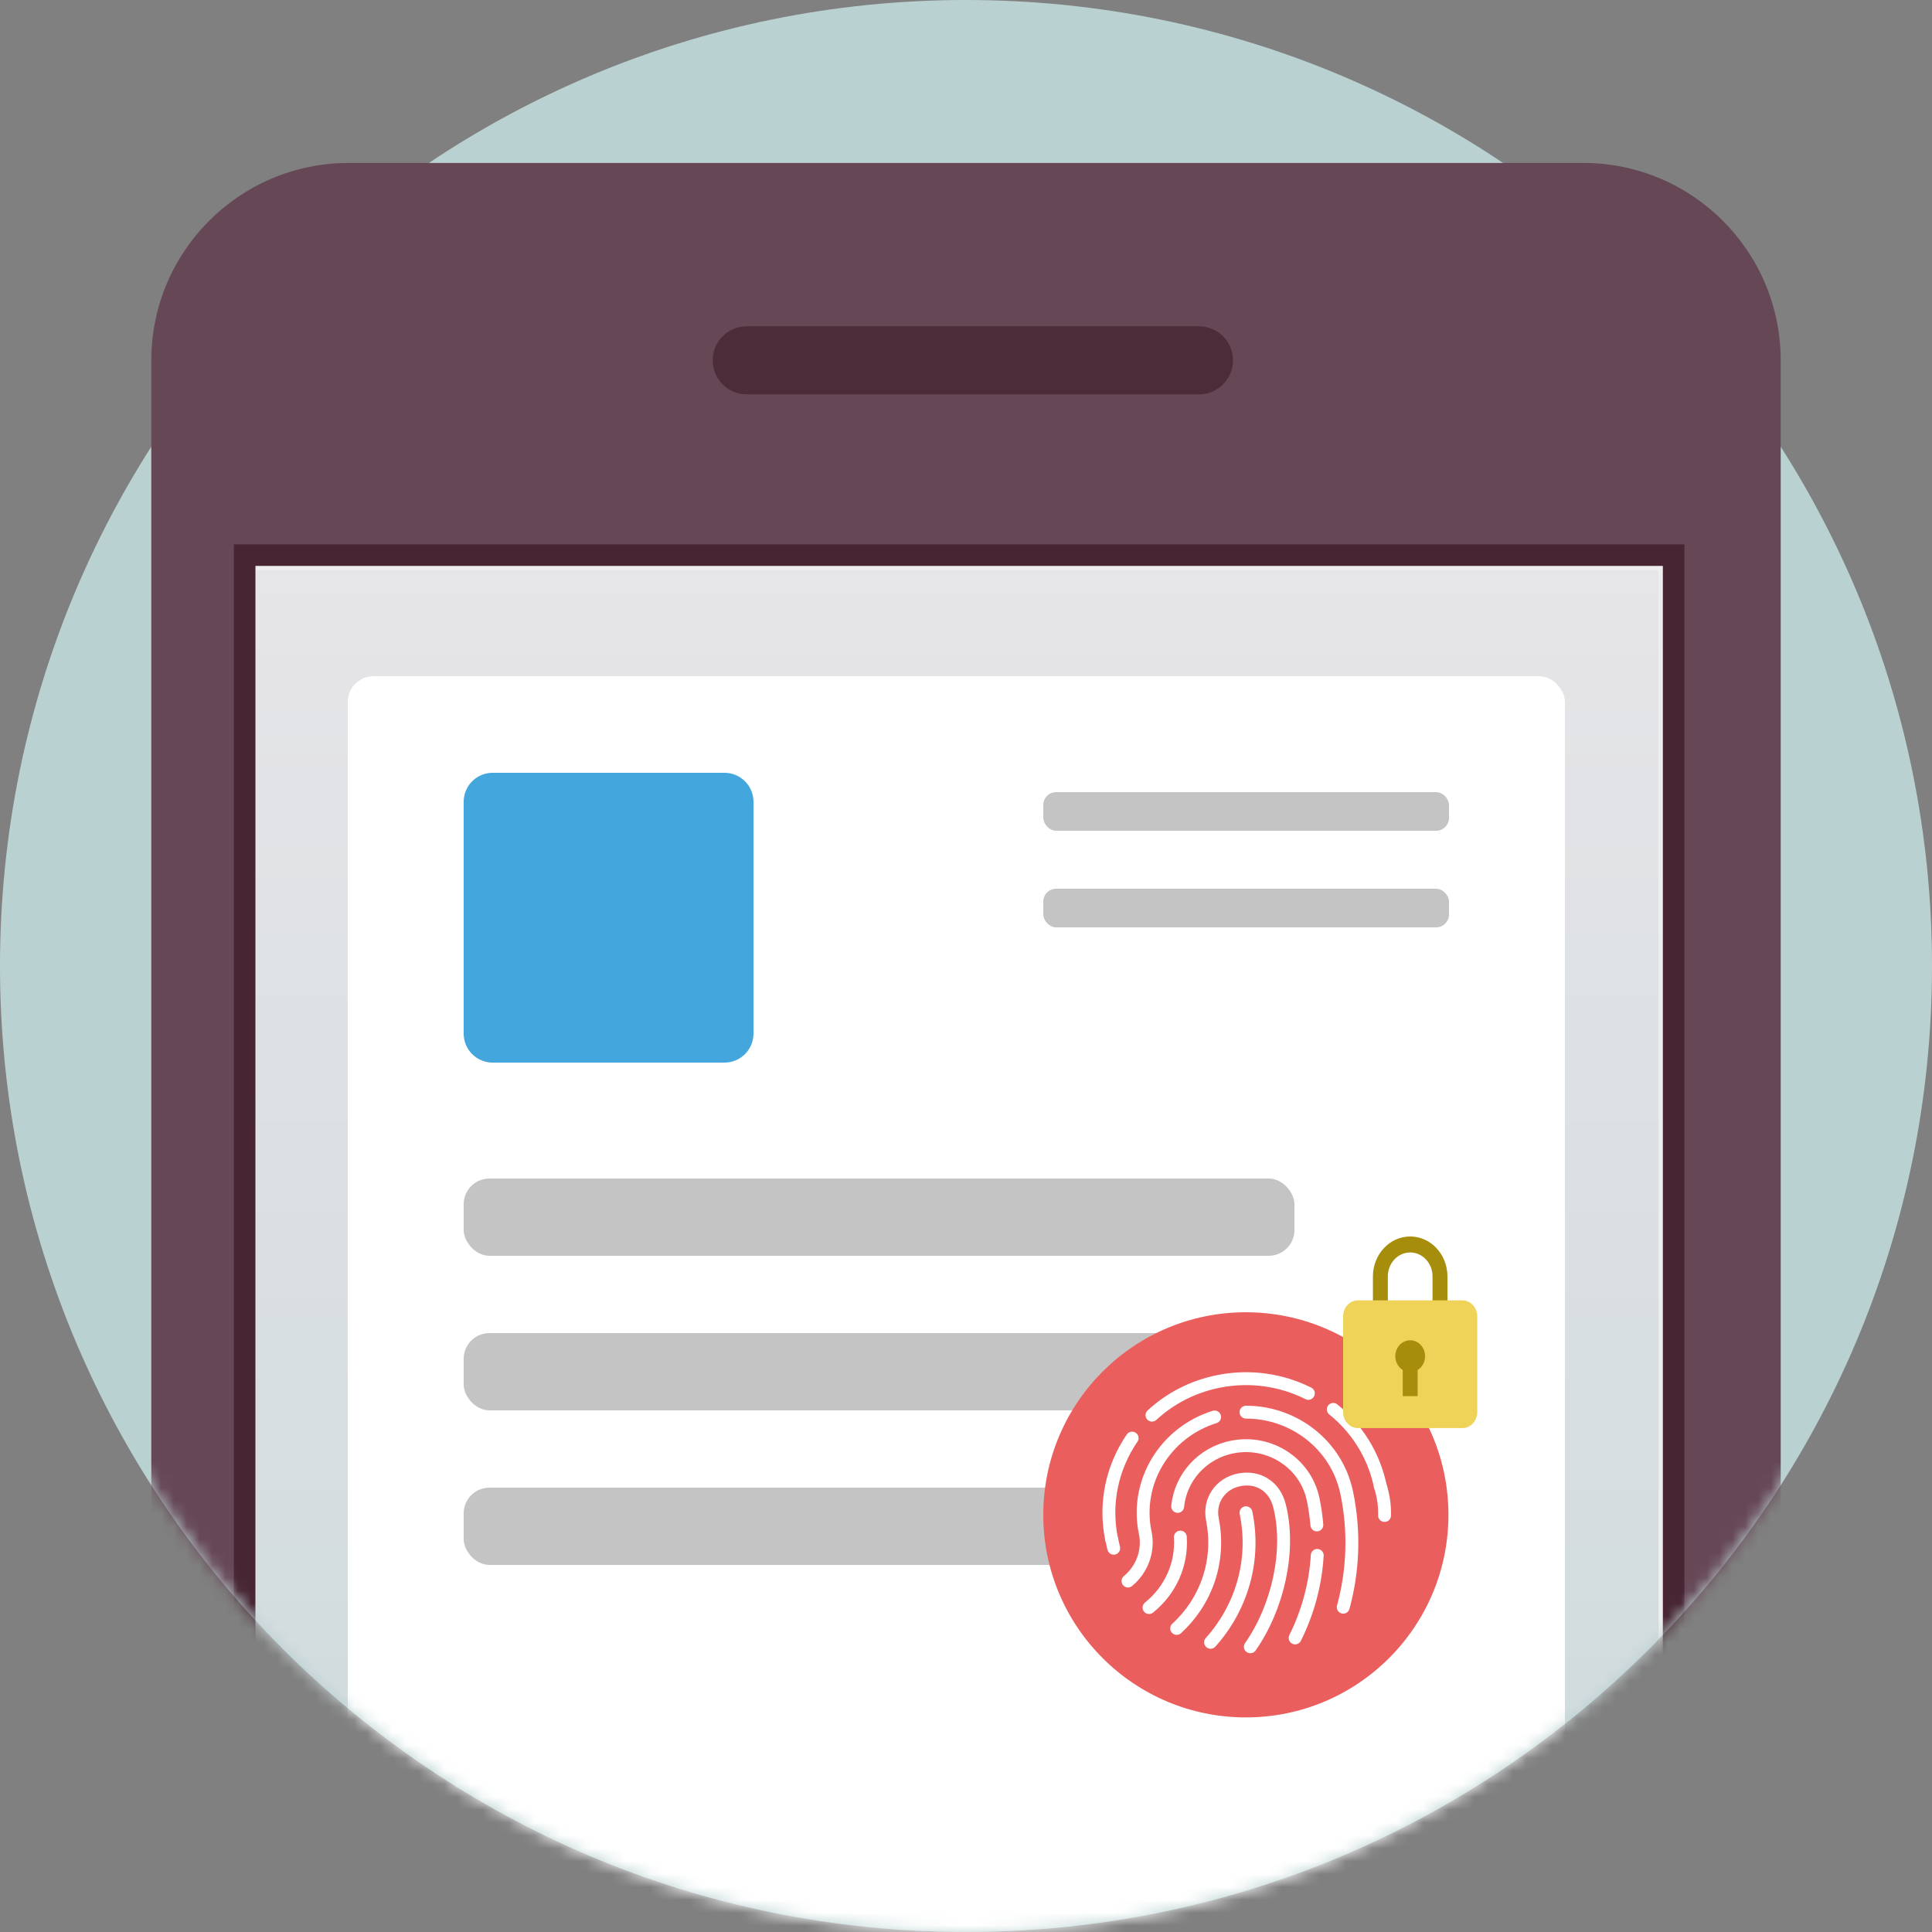 <svg width="150" height="150" viewBox="0 0 150 150" fill="none" xmlns="http://www.w3.org/2000/svg">
<rect x="0" y="0" width="150" height="150" fill="#808080" stroke="none"/>
<g id="Instant profile view Copy 10">
<path id="Oval 3" fill-rule="evenodd" clip-rule="evenodd" d="M75 150C116.421 150 150 116.421 150 75C150 33.579 116.421 0 75 0C33.579 0 0 33.579 0 75C0 116.421 33.579 150 75 150Z" fill="#BAD1D2"/>
<g id="mobile-button copy">
<g id="mobile-button copy_2">
<g id="Object">
<mask id="mask0" mask-type="alpha" maskUnits="userSpaceOnUse" x="0" y="0" width="150" height="150">
<path id="Combined Shape" fill-rule="evenodd" clip-rule="evenodd" d="M150 0H0V75V84.94H0.653C5.515 121.663 36.948 150 75 150C113.052 150 144.485 121.663 149.347 84.94H150V75V0Z" fill="white"/>
</mask>
<g mask="url(#mask0)">
<path id="Rectangle 4" fill-rule="evenodd" clip-rule="evenodd" d="M11.747 27.982C11.747 19.515 18.611 12.651 27.078 12.651H122.921C131.388 12.651 138.253 19.515 138.253 27.982V240.391C138.253 248.859 131.388 255.723 122.921 255.723H27.078C18.611 255.723 11.747 248.859 11.747 240.391V27.982Z" fill="#664756"/>
<path id="Rectangle 16" fill-rule="evenodd" clip-rule="evenodd" d="M55.333 27.975C55.333 26.515 56.516 25.333 57.975 25.333H93.088C94.547 25.333 95.73 26.515 95.73 27.975C95.73 29.434 94.547 30.617 93.088 30.617H57.975C56.516 30.617 55.333 29.434 55.333 27.975Z" fill="#4D2C39"/>
<path id="Rectangle 18" d="M20.252 43.1H18.996V44.356V224.018V225.274H20.252H128.685H129.941V224.018V44.356V43.1H128.685H20.252Z" fill="#EEEEEE" stroke="#482533" stroke-width="1.674"/>
<path id="Rectangle 3 Copy 2" fill-rule="evenodd" clip-rule="evenodd" d="M19.879 44.277H128.765V150.904H19.879V44.277Z" fill="url(#paint0_linear)"/>
<rect id="Rectangle" x="27" y="52.5" width="94.5" height="111" rx="2" fill="white"/>
<path id="Path" d="M56.25 82.5H38.25C37.006 82.5 36 81.492 36 80.25V62.25C36 61.008 37.006 60 38.25 60H56.25C57.494 60 58.5 61.008 58.5 62.25V80.25C58.5 81.492 57.494 82.5 56.25 82.5Z" fill="#43A6DD"/>
<rect id="Rectangle 26" x="81" y="61.5" width="31.5" height="3" rx="1" fill="#C4C4C4"/>
<rect id="Rectangle 28" x="36" y="91.5" width="64.5" height="6" rx="2" fill="#C4C4C4"/>
<rect id="Rectangle 27" x="81" y="69" width="31.5" height="3" rx="1" fill="#C4C4C4"/>
<rect id="Rectangle 29" x="36" y="103.5" width="64.5" height="6" rx="2" fill="#C4C4C4"/>
<rect id="Rectangle 30" x="36" y="115.5" width="64.5" height="6" rx="2" fill="#C4C4C4"/>
<g id="Group">
<circle id="Oval 3_2" cx="96.728" cy="117.611" r="15.728" fill="#EB5E5E"/>
<g id="touch-id (2)">
<path id="Shape" d="M87.897 111.654C86.373 113.879 85.721 116.675 86.305 119.508" stroke="white" stroke-linecap="round" stroke-linejoin="round"/>
<path id="Shape_2" d="M101.58 108.181C99.513 107.146 97.087 106.762 94.634 107.246C92.61 107.645 90.837 108.582 89.439 109.873" stroke="white" stroke-linecap="round" stroke-linejoin="round"/>
<path id="Shape_3" d="M107.167 115.393C106.665 112.956 105.331 110.891 103.513 109.424" stroke="white" stroke-linecap="round" stroke-linejoin="round"/>
<path id="Shape_4" d="M107.495 117.66C107.518 116.913 107.414 116.154 107.172 115.392" stroke="white" stroke-linecap="round" stroke-linejoin="round"/>
<path id="Shape_5" d="M86.311 119.507C86.359 119.742 86.411 119.974 86.468 120.205" stroke="white" stroke-linecap="round" stroke-linejoin="round"/>
<path id="Shape_6" d="M93.989 127.508C96.373 124.854 97.508 121.18 96.739 117.45" stroke="white" stroke-linecap="round" stroke-linejoin="round"/>
<path id="Shape_7" d="M97.076 127.855C99.23 124.776 100.207 120.366 99.347 116.935C98.957 115.356 97.653 114.608 96.209 114.893C94.766 115.178 93.84 116.487 94.131 117.964C94.773 121.219 93.638 124.342 91.356 126.43" stroke="white" stroke-linecap="round" stroke-linejoin="round"/>
<path id="Shape_8" d="M91.641 119.34C91.787 121.48 90.84 123.505 89.21 124.81" stroke="white" stroke-linecap="round" stroke-linejoin="round"/>
<path id="Shape_9" d="M102.24 118.394C102.185 117.739 102.091 117.08 101.955 116.421L101.955 116.42C101.374 113.6 98.566 111.775 95.684 112.344C93.327 112.809 91.65 114.729 91.434 116.956" stroke="white" stroke-linecap="round" stroke-linejoin="round"/>
<path id="Shape_10" d="M100.554 127.168C101.538 125.191 102.136 123.019 102.27 120.761" stroke="white" stroke-linecap="round" stroke-linejoin="round"/>
<path id="Shape_11" d="M94.3 110.013C90.474 111.207 88.099 115.053 88.911 118.994L88.915 118.993C89.213 120.44 88.653 121.862 87.577 122.753" stroke="white" stroke-linecap="round" stroke-linejoin="round"/>
<path id="Shape_12" d="M104.289 124.783C105.055 121.972 105.19 118.951 104.562 115.907L104.561 115.907C103.796 112.198 100.463 109.637 96.738 109.64" stroke="white" stroke-linecap="round" stroke-linejoin="round"/>
</g>
<g id="credit-locked">
<path id="Shape_13" d="M111.801 102.199C111.482 102.199 111.222 101.921 111.222 101.579V99.1C111.222 98.074 110.444 97.24 109.487 97.24C108.53 97.24 107.751 98.074 107.751 99.1V101.579C107.751 101.921 107.492 102.199 107.172 102.199C106.853 102.199 106.594 101.921 106.594 101.579V99.1C106.594 97.39 107.891 96 109.487 96C111.082 96 112.379 97.39 112.379 99.1V101.579C112.379 101.921 112.12 102.199 111.801 102.199Z" fill="#A68D0C"/>
<path id="Shape_14" d="M113.536 110.878H105.436C104.797 110.878 104.279 110.323 104.279 109.638V102.199C104.279 101.514 104.797 100.959 105.436 100.959H113.536C114.176 100.959 114.694 101.514 114.694 102.199V109.638C114.694 110.323 114.176 110.878 113.536 110.878Z" fill="#EFD358"/>
<path id="Shape_15" d="M110.644 105.299C110.644 104.614 110.126 104.059 109.487 104.059C108.847 104.059 108.33 104.614 108.33 105.299C108.33 105.756 108.564 106.152 108.908 106.367V108.398H110.065V106.367C110.41 106.152 110.644 105.756 110.644 105.299Z" fill="#A68D0C"/>
</g>
</g>
</g>
</g>
</g>
</g>
</g>
<defs>
<linearGradient id="paint0_linear" x1="171.492" y1="234.584" x2="171.492" y2="44.277" gradientUnits="userSpaceOnUse">
<stop stop-color="#BAD1D2"/>
<stop offset="1" stop-color="#E6E5E8"/>
</linearGradient>
</defs>
</svg>
